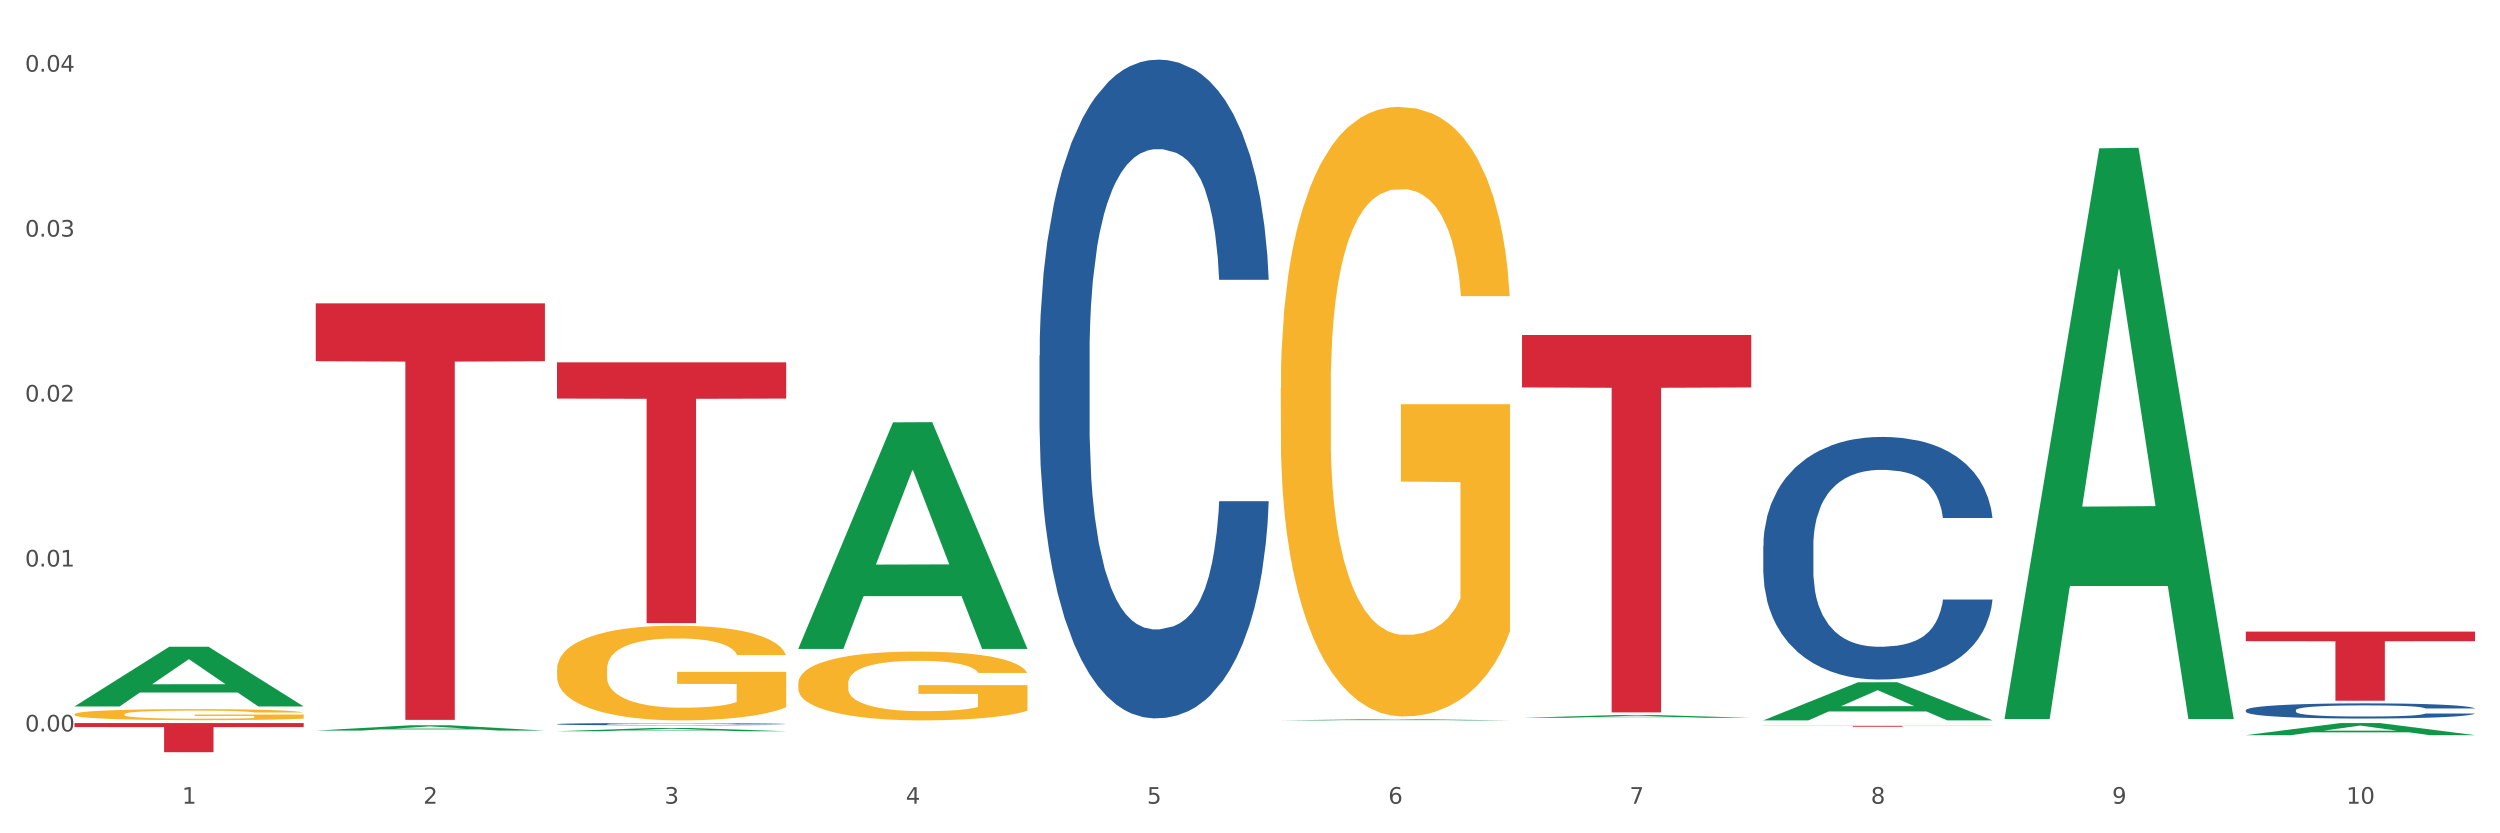 <?xml version="1.0" encoding="utf-8" standalone="no"?>
<!DOCTYPE svg PUBLIC "-//W3C//DTD SVG 1.1//EN"
  "http://www.w3.org/Graphics/SVG/1.1/DTD/svg11.dtd">
<svg xmlns:xlink="http://www.w3.org/1999/xlink" width="1080pt" height="360pt" viewBox="0 0 1080 360" xmlns="http://www.w3.org/2000/svg" version="1.1">
 <rect x="0" y="0" width="1080" height="360" fill="#333333" stroke="none"/>
 <defs>
  <style type="text/css">*{stroke-linejoin: round; stroke-linecap: butt}</style>
 </defs>
 <g id="figure_1">
  <g id="patch_1">
   <path d="M 0 360 
L 1080 360 
L 1080 0 
L 0 0 
z
" style="fill: #ffffff; stroke: #ffffff; stroke-linejoin: miter"/>
  </g>
  <g id="axes_1">
   <g id="matplotlib.axis_1">
    <g id="xtick_1">
     <g id="text_1">
      <!-- 1 -->
      <g style="fill: #4d4d4d" transform="translate(78.627 347.204) scale(0.096 -0.096)">
       <defs>
        <path id="DejaVuSans-31" d="M 794 531 
L 1825 531 
L 1825 4091 
L 703 3866 
L 703 4441 
L 1819 4666 
L 2450 4666 
L 2450 531 
L 3481 531 
L 3481 0 
L 794 0 
L 794 531 
z
" transform="scale(0.016)"/>
       </defs>
       <use xlink:href="#DejaVuSans-31"/>
      </g>
     </g>
    </g>
    <g id="xtick_2">
     <g id="text_2">
      <!-- 2 -->
      <g style="fill: #4d4d4d" transform="translate(182.851 347.204) scale(0.096 -0.096)">
       <defs>
        <path id="DejaVuSans-32" d="M 1228 531 
L 3431 531 
L 3431 0 
L 469 0 
L 469 531 
Q 828 903 1448 1529 
Q 2069 2156 2228 2338 
Q 2531 2678 2651 2914 
Q 2772 3150 2772 3378 
Q 2772 3750 2511 3984 
Q 2250 4219 1831 4219 
Q 1534 4219 1204 4116 
Q 875 4013 500 3803 
L 500 4441 
Q 881 4594 1212 4672 
Q 1544 4750 1819 4750 
Q 2544 4750 2975 4387 
Q 3406 4025 3406 3419 
Q 3406 3131 3298 2873 
Q 3191 2616 2906 2266 
Q 2828 2175 2409 1742 
Q 1991 1309 1228 531 
z
" transform="scale(0.016)"/>
       </defs>
       <use xlink:href="#DejaVuSans-32"/>
      </g>
     </g>
    </g>
    <g id="xtick_3">
     <g id="text_3">
      <!-- 3 -->
      <g style="fill: #4d4d4d" transform="translate(287.074 347.204) scale(0.096 -0.096)">
       <defs>
        <path id="DejaVuSans-33" d="M 2597 2516 
Q 3050 2419 3304 2112 
Q 3559 1806 3559 1356 
Q 3559 666 3084 287 
Q 2609 -91 1734 -91 
Q 1441 -91 1130 -33 
Q 819 25 488 141 
L 488 750 
Q 750 597 1062 519 
Q 1375 441 1716 441 
Q 2309 441 2620 675 
Q 2931 909 2931 1356 
Q 2931 1769 2642 2001 
Q 2353 2234 1838 2234 
L 1294 2234 
L 1294 2753 
L 1863 2753 
Q 2328 2753 2575 2939 
Q 2822 3125 2822 3475 
Q 2822 3834 2567 4026 
Q 2313 4219 1838 4219 
Q 1578 4219 1281 4162 
Q 984 4106 628 3988 
L 628 4550 
Q 988 4650 1302 4700 
Q 1616 4750 1894 4750 
Q 2613 4750 3031 4423 
Q 3450 4097 3450 3541 
Q 3450 3153 3228 2886 
Q 3006 2619 2597 2516 
z
" transform="scale(0.016)"/>
       </defs>
       <use xlink:href="#DejaVuSans-33"/>
      </g>
     </g>
    </g>
    <g id="xtick_4">
     <g id="text_4">
      <!-- 4 -->
      <g style="fill: #4d4d4d" transform="translate(391.298 347.204) scale(0.096 -0.096)">
       <defs>
        <path id="DejaVuSans-34" d="M 2419 4116 
L 825 1625 
L 2419 1625 
L 2419 4116 
z
M 2253 4666 
L 3047 4666 
L 3047 1625 
L 3713 1625 
L 3713 1100 
L 3047 1100 
L 3047 0 
L 2419 0 
L 2419 1100 
L 313 1100 
L 313 1709 
L 2253 4666 
z
" transform="scale(0.016)"/>
       </defs>
       <use xlink:href="#DejaVuSans-34"/>
      </g>
     </g>
    </g>
    <g id="xtick_5">
     <g id="text_5">
      <!-- 5 -->
      <g style="fill: #4d4d4d" transform="translate(495.522 347.204) scale(0.096 -0.096)">
       <defs>
        <path id="DejaVuSans-35" d="M 691 4666 
L 3169 4666 
L 3169 4134 
L 1269 4134 
L 1269 2991 
Q 1406 3038 1543 3061 
Q 1681 3084 1819 3084 
Q 2600 3084 3056 2656 
Q 3513 2228 3513 1497 
Q 3513 744 3044 326 
Q 2575 -91 1722 -91 
Q 1428 -91 1123 -41 
Q 819 9 494 109 
L 494 744 
Q 775 591 1075 516 
Q 1375 441 1709 441 
Q 2250 441 2565 725 
Q 2881 1009 2881 1497 
Q 2881 1984 2565 2268 
Q 2250 2553 1709 2553 
Q 1456 2553 1204 2497 
Q 953 2441 691 2322 
L 691 4666 
z
" transform="scale(0.016)"/>
       </defs>
       <use xlink:href="#DejaVuSans-35"/>
      </g>
     </g>
    </g>
    <g id="xtick_6">
     <g id="text_6">
      <!-- 6 -->
      <g style="fill: #4d4d4d" transform="translate(599.745 347.204) scale(0.096 -0.096)">
       <defs>
        <path id="DejaVuSans-36" d="M 2113 2584 
Q 1688 2584 1439 2293 
Q 1191 2003 1191 1497 
Q 1191 994 1439 701 
Q 1688 409 2113 409 
Q 2538 409 2786 701 
Q 3034 994 3034 1497 
Q 3034 2003 2786 2293 
Q 2538 2584 2113 2584 
z
M 3366 4563 
L 3366 3988 
Q 3128 4100 2886 4159 
Q 2644 4219 2406 4219 
Q 1781 4219 1451 3797 
Q 1122 3375 1075 2522 
Q 1259 2794 1537 2939 
Q 1816 3084 2150 3084 
Q 2853 3084 3261 2657 
Q 3669 2231 3669 1497 
Q 3669 778 3244 343 
Q 2819 -91 2113 -91 
Q 1303 -91 875 529 
Q 447 1150 447 2328 
Q 447 3434 972 4092 
Q 1497 4750 2381 4750 
Q 2619 4750 2861 4703 
Q 3103 4656 3366 4563 
z
" transform="scale(0.016)"/>
       </defs>
       <use xlink:href="#DejaVuSans-36"/>
      </g>
     </g>
    </g>
    <g id="xtick_7">
     <g id="text_7">
      <!-- 7 -->
      <g style="fill: #4d4d4d" transform="translate(703.969 347.204) scale(0.096 -0.096)">
       <defs>
        <path id="DejaVuSans-37" d="M 525 4666 
L 3525 4666 
L 3525 4397 
L 1831 0 
L 1172 0 
L 2766 4134 
L 525 4134 
L 525 4666 
z
" transform="scale(0.016)"/>
       </defs>
       <use xlink:href="#DejaVuSans-37"/>
      </g>
     </g>
    </g>
    <g id="xtick_8">
     <g id="text_8">
      <!-- 8 -->
      <g style="fill: #4d4d4d" transform="translate(808.193 347.204) scale(0.096 -0.096)">
       <defs>
        <path id="DejaVuSans-38" d="M 2034 2216 
Q 1584 2216 1326 1975 
Q 1069 1734 1069 1313 
Q 1069 891 1326 650 
Q 1584 409 2034 409 
Q 2484 409 2743 651 
Q 3003 894 3003 1313 
Q 3003 1734 2745 1975 
Q 2488 2216 2034 2216 
z
M 1403 2484 
Q 997 2584 770 2862 
Q 544 3141 544 3541 
Q 544 4100 942 4425 
Q 1341 4750 2034 4750 
Q 2731 4750 3128 4425 
Q 3525 4100 3525 3541 
Q 3525 3141 3298 2862 
Q 3072 2584 2669 2484 
Q 3125 2378 3379 2068 
Q 3634 1759 3634 1313 
Q 3634 634 3220 271 
Q 2806 -91 2034 -91 
Q 1263 -91 848 271 
Q 434 634 434 1313 
Q 434 1759 690 2068 
Q 947 2378 1403 2484 
z
M 1172 3481 
Q 1172 3119 1398 2916 
Q 1625 2713 2034 2713 
Q 2441 2713 2670 2916 
Q 2900 3119 2900 3481 
Q 2900 3844 2670 4047 
Q 2441 4250 2034 4250 
Q 1625 4250 1398 4047 
Q 1172 3844 1172 3481 
z
" transform="scale(0.016)"/>
       </defs>
       <use xlink:href="#DejaVuSans-38"/>
      </g>
     </g>
    </g>
    <g id="xtick_9">
     <g id="text_9">
      <!-- 9 -->
      <g style="fill: #4d4d4d" transform="translate(912.416 347.204) scale(0.096 -0.096)">
       <defs>
        <path id="DejaVuSans-39" d="M 703 97 
L 703 672 
Q 941 559 1184 500 
Q 1428 441 1663 441 
Q 2288 441 2617 861 
Q 2947 1281 2994 2138 
Q 2813 1869 2534 1725 
Q 2256 1581 1919 1581 
Q 1219 1581 811 2004 
Q 403 2428 403 3163 
Q 403 3881 828 4315 
Q 1253 4750 1959 4750 
Q 2769 4750 3195 4129 
Q 3622 3509 3622 2328 
Q 3622 1225 3098 567 
Q 2575 -91 1691 -91 
Q 1453 -91 1209 -44 
Q 966 3 703 97 
z
M 1959 2075 
Q 2384 2075 2632 2365 
Q 2881 2656 2881 3163 
Q 2881 3666 2632 3958 
Q 2384 4250 1959 4250 
Q 1534 4250 1286 3958 
Q 1038 3666 1038 3163 
Q 1038 2656 1286 2365 
Q 1534 2075 1959 2075 
z
" transform="scale(0.016)"/>
       </defs>
       <use xlink:href="#DejaVuSans-39"/>
      </g>
     </g>
    </g>
    <g id="xtick_10">
     <g id="text_10">
      <!-- 10 -->
      <g style="fill: #4d4d4d" transform="translate(1013.586 347.204) scale(0.096 -0.096)">
       <defs>
        <path id="DejaVuSans-30" d="M 2034 4250 
Q 1547 4250 1301 3770 
Q 1056 3291 1056 2328 
Q 1056 1369 1301 889 
Q 1547 409 2034 409 
Q 2525 409 2770 889 
Q 3016 1369 3016 2328 
Q 3016 3291 2770 3770 
Q 2525 4250 2034 4250 
z
M 2034 4750 
Q 2819 4750 3233 4129 
Q 3647 3509 3647 2328 
Q 3647 1150 3233 529 
Q 2819 -91 2034 -91 
Q 1250 -91 836 529 
Q 422 1150 422 2328 
Q 422 3509 836 4129 
Q 1250 4750 2034 4750 
z
" transform="scale(0.016)"/>
       </defs>
       <use xlink:href="#DejaVuSans-31"/>
       <use xlink:href="#DejaVuSans-30" transform="translate(63.623 0)"/>
      </g>
     </g>
    </g>
    <g id="xtick_11"/>
    <g id="xtick_12"/>
    <g id="xtick_13"/>
    <g id="xtick_14"/>
    <g id="xtick_15"/>
    <g id="xtick_16"/>
    <g id="xtick_17"/>
    <g id="xtick_18"/>
    <g id="xtick_19"/>
   </g>
   <g id="matplotlib.axis_2">
    <g id="ytick_1">
     <g id="text_11">
      <!-- 0.00 -->
      <g style="fill: #4d4d4d" transform="translate(10.8 315.998) scale(0.096 -0.096)">
       <defs>
        <path id="DejaVuSans-2e" d="M 684 794 
L 1344 794 
L 1344 0 
L 684 0 
L 684 794 
z
" transform="scale(0.016)"/>
       </defs>
       <use xlink:href="#DejaVuSans-30"/>
       <use xlink:href="#DejaVuSans-2e" transform="translate(63.623 0)"/>
       <use xlink:href="#DejaVuSans-30" transform="translate(95.41 0)"/>
       <use xlink:href="#DejaVuSans-30" transform="translate(159.033 0)"/>
      </g>
     </g>
    </g>
    <g id="ytick_2">
     <g id="text_12">
      <!-- 0.01 -->
      <g style="fill: #4d4d4d" transform="translate(10.8 244.74) scale(0.096 -0.096)">
       <use xlink:href="#DejaVuSans-30"/>
       <use xlink:href="#DejaVuSans-2e" transform="translate(63.623 0)"/>
       <use xlink:href="#DejaVuSans-30" transform="translate(95.41 0)"/>
       <use xlink:href="#DejaVuSans-31" transform="translate(159.033 0)"/>
      </g>
     </g>
    </g>
    <g id="ytick_3">
     <g id="text_13">
      <!-- 0.02 -->
      <g style="fill: #4d4d4d" transform="translate(10.8 173.483) scale(0.096 -0.096)">
       <use xlink:href="#DejaVuSans-30"/>
       <use xlink:href="#DejaVuSans-2e" transform="translate(63.623 0)"/>
       <use xlink:href="#DejaVuSans-30" transform="translate(95.41 0)"/>
       <use xlink:href="#DejaVuSans-32" transform="translate(159.033 0)"/>
      </g>
     </g>
    </g>
    <g id="ytick_4">
     <g id="text_14">
      <!-- 0.03 -->
      <g style="fill: #4d4d4d" transform="translate(10.8 102.225) scale(0.096 -0.096)">
       <use xlink:href="#DejaVuSans-30"/>
       <use xlink:href="#DejaVuSans-2e" transform="translate(63.623 0)"/>
       <use xlink:href="#DejaVuSans-30" transform="translate(95.41 0)"/>
       <use xlink:href="#DejaVuSans-33" transform="translate(159.033 0)"/>
      </g>
     </g>
    </g>
    <g id="ytick_5">
     <g id="text_15">
      <!-- 0.04 -->
      <g style="fill: #4d4d4d" transform="translate(10.8 30.967) scale(0.096 -0.096)">
       <use xlink:href="#DejaVuSans-30"/>
       <use xlink:href="#DejaVuSans-2e" transform="translate(63.623 0)"/>
       <use xlink:href="#DejaVuSans-30" transform="translate(95.41 0)"/>
       <use xlink:href="#DejaVuSans-34" transform="translate(159.033 0)"/>
      </g>
     </g>
    </g>
    <g id="ytick_6"/>
    <g id="ytick_7"/>
    <g id="ytick_8"/>
    <g id="ytick_9"/>
   </g>
   <g id="PolyCollection_1">
    <path d="M 32.175 305.146 
L 32.277 305.122 
L 73.107 279.403 
L 90.051 279.378 
L 131.187 305.195 
L 111.589 305.195 
L 102.709 299.183 
L 60.552 299.183 
L 60.246 299.28 
L 51.671 305.195 
L 32.175 305.195 
L 32.175 305.146 
L 65.86 295.595 
L 97.401 295.571 
L 81.783 284.881 
L 81.579 284.832 
L 81.375 284.905 
L 65.758 295.571 
L 65.86 295.595 
L 32.175 305.146 
z
" clip-path="url(#pf07014ef39)" style="fill: #109648"/>
    <path d="M 657.517 144.717 
L 756.529 144.717 
L 756.529 167.374 
L 717.581 167.527 
L 717.581 307.753 
L 696.23 307.753 
L 696.23 167.527 
L 657.517 167.374 
L 657.517 144.87 
L 657.517 144.717 
z
" clip-path="url(#pf07014ef39)" style="fill: #d62839"/>
    <path d="M 240.622 156.539 
L 339.635 156.539 
L 339.635 172.188 
L 300.687 172.294 
L 300.687 269.154 
L 279.336 269.154 
L 279.336 172.294 
L 240.622 172.188 
L 240.622 156.644 
L 240.622 156.539 
z
" clip-path="url(#pf07014ef39)" style="fill: #d62839"/>
    <path d="M 136.399 131.035 
L 235.411 131.035 
L 235.411 156.043 
L 196.463 156.212 
L 196.463 310.994 
L 175.112 310.994 
L 175.112 156.212 
L 136.399 156.043 
L 136.399 131.204 
L 136.399 131.035 
z
" clip-path="url(#pf07014ef39)" style="fill: #d62839"/>
    <path d="M 240.622 289.202 
L 240.739 289.165 
L 240.739 287.82 
L 240.973 286.662 
L 242.142 283.86 
L 243.895 281.544 
L 245.181 280.312 
L 246.467 279.303 
L 247.987 278.294 
L 249.857 277.248 
L 253.247 275.717 
L 255.351 274.932 
L 257.923 274.111 
L 262.599 272.915 
L 265.989 272.243 
L 269.496 271.682 
L 275.224 271.01 
L 278.965 270.711 
L 282.939 270.487 
L 287.732 270.338 
L 291.356 270.3 
L 299.305 270.412 
L 306.085 270.749 
L 309.358 271.01 
L 313.566 271.458 
L 315.788 271.757 
L 319.411 272.355 
L 323.152 273.139 
L 325.724 273.812 
L 329.581 275.082 
L 332.504 276.352 
L 335.193 277.921 
L 336.595 279.004 
L 337.647 280.013 
L 338.583 281.171 
L 339.518 283.001 
L 318.476 283.001 
L 317.658 281.694 
L 316.372 280.461 
L 314.502 279.266 
L 312.865 278.519 
L 310.06 277.585 
L 307.488 276.987 
L 304.799 276.539 
L 301.526 276.165 
L 298.954 275.978 
L 295.33 275.829 
L 288.2 275.866 
L 283.407 276.165 
L 280.134 276.539 
L 278.03 276.875 
L 276.159 277.248 
L 274.055 277.771 
L 271.6 278.556 
L 269.847 279.266 
L 268.093 280.162 
L 266.69 281.059 
L 265.405 282.105 
L 264.352 283.225 
L 263.534 284.383 
L 262.833 285.803 
L 262.248 288.156 
L 262.248 293.274 
L 262.482 294.432 
L 263.067 295.964 
L 263.768 297.122 
L 264.937 298.504 
L 265.989 299.438 
L 267.976 300.783 
L 270.197 301.903 
L 271.951 302.613 
L 273.704 303.211 
L 276.744 304.033 
L 280.134 304.705 
L 283.056 305.116 
L 287.031 305.489 
L 289.719 305.639 
L 292.057 305.714 
L 297.785 305.714 
L 301.877 305.601 
L 306.436 305.34 
L 309.943 305.004 
L 312.865 304.593 
L 316.138 303.92 
L 318.242 303.285 
L 318.242 295.478 
L 292.525 295.441 
L 292.525 290.248 
L 339.635 290.248 
L 339.635 305.489 
L 337.647 306.274 
L 335.426 306.984 
L 333.088 307.619 
L 329.581 308.403 
L 325.373 309.15 
L 321.632 309.673 
L 317.658 310.121 
L 312.982 310.532 
L 306.903 310.906 
L 303.163 311.055 
L 298.487 311.167 
L 292.992 311.205 
L 288.2 311.13 
L 283.524 310.943 
L 278.614 310.607 
L 273.821 310.121 
L 270.197 309.636 
L 266.574 309.038 
L 262.716 308.254 
L 259.677 307.507 
L 257.339 306.834 
L 254.767 305.975 
L 251.961 304.854 
L 249.857 303.846 
L 247.987 302.8 
L 246 301.455 
L 244.597 300.297 
L 243.194 298.84 
L 242.376 297.757 
L 241.441 296.076 
L 240.739 293.722 
L 240.622 289.202 
z
" clip-path="url(#pf07014ef39)" style="fill: #f7b32b"/>
    <path d="M 344.846 295.213 
L 344.963 295.186 
L 344.963 294.209 
L 345.197 293.367 
L 346.366 291.331 
L 348.119 289.648 
L 349.405 288.752 
L 350.691 288.019 
L 352.21 287.286 
L 354.081 286.525 
L 357.471 285.412 
L 359.575 284.842 
L 362.147 284.245 
L 366.823 283.376 
L 370.213 282.887 
L 373.72 282.48 
L 379.448 281.991 
L 383.188 281.774 
L 387.163 281.611 
L 391.956 281.503 
L 395.579 281.475 
L 403.529 281.557 
L 410.309 281.801 
L 413.582 281.991 
L 417.79 282.317 
L 420.011 282.534 
L 423.635 282.969 
L 427.376 283.539 
L 429.947 284.028 
L 433.805 284.951 
L 436.728 285.874 
L 439.416 287.014 
L 440.819 287.801 
L 441.871 288.534 
L 442.806 289.376 
L 443.741 290.706 
L 422.7 290.706 
L 421.882 289.756 
L 420.596 288.86 
L 418.725 287.991 
L 417.089 287.448 
L 414.283 286.77 
L 411.711 286.335 
L 409.023 286.009 
L 405.75 285.738 
L 403.178 285.602 
L 399.554 285.494 
L 392.423 285.521 
L 387.63 285.738 
L 384.357 286.009 
L 382.253 286.254 
L 380.383 286.525 
L 378.279 286.905 
L 375.824 287.476 
L 374.07 287.991 
L 372.317 288.643 
L 370.914 289.295 
L 369.628 290.055 
L 368.576 290.869 
L 367.758 291.711 
L 367.056 292.743 
L 366.472 294.453 
L 366.472 298.173 
L 366.706 299.014 
L 367.29 300.128 
L 367.992 300.969 
L 369.161 301.974 
L 370.213 302.653 
L 372.2 303.63 
L 374.421 304.444 
L 376.174 304.96 
L 377.928 305.395 
L 380.967 305.992 
L 384.357 306.481 
L 387.28 306.779 
L 391.254 307.051 
L 393.943 307.159 
L 396.281 307.214 
L 402.009 307.214 
L 406.1 307.132 
L 410.659 306.942 
L 414.166 306.698 
L 417.089 306.399 
L 420.362 305.911 
L 422.466 305.449 
L 422.466 299.775 
L 396.748 299.747 
L 396.748 295.974 
L 443.858 295.974 
L 443.858 307.051 
L 441.871 307.621 
L 439.65 308.137 
L 437.312 308.598 
L 433.805 309.169 
L 429.597 309.712 
L 425.856 310.092 
L 421.882 310.417 
L 417.206 310.716 
L 411.127 310.988 
L 407.386 311.096 
L 402.71 311.178 
L 397.216 311.205 
L 392.423 311.151 
L 387.747 311.015 
L 382.838 310.77 
L 378.045 310.417 
L 374.421 310.065 
L 370.797 309.63 
L 366.94 309.06 
L 363.9 308.517 
L 361.562 308.028 
L 358.99 307.404 
L 356.185 306.589 
L 354.081 305.856 
L 352.21 305.096 
L 350.223 304.119 
L 348.82 303.277 
L 347.418 302.218 
L 346.599 301.431 
L 345.664 300.209 
L 344.963 298.499 
L 344.846 295.213 
z
" clip-path="url(#pf07014ef39)" style="fill: #f7b32b"/>
    <path d="M 553.293 167.867 
L 553.41 167.627 
L 553.41 158.968 
L 553.644 151.512 
L 554.813 133.472 
L 556.566 118.559 
L 557.852 110.622 
L 559.138 104.128 
L 560.658 97.633 
L 562.528 90.899 
L 565.918 81.037 
L 568.022 75.986 
L 570.594 70.694 
L 575.27 62.997 
L 578.66 58.668 
L 582.167 55.06 
L 587.895 50.731 
L 591.636 48.806 
L 595.61 47.363 
L 600.403 46.401 
L 604.027 46.161 
L 611.976 46.882 
L 618.756 49.047 
L 622.029 50.731 
L 626.237 53.617 
L 628.458 55.541 
L 632.082 59.39 
L 635.823 64.441 
L 638.395 68.77 
L 642.252 76.948 
L 645.175 85.126 
L 647.863 95.228 
L 649.266 102.203 
L 650.318 108.698 
L 651.253 116.154 
L 652.189 127.94 
L 631.147 127.94 
L 630.329 119.521 
L 629.043 111.584 
L 627.173 103.887 
L 625.536 99.077 
L 622.73 93.063 
L 620.159 89.215 
L 617.47 86.329 
L 614.197 83.923 
L 611.625 82.721 
L 608.001 81.759 
L 600.87 81.999 
L 596.078 83.923 
L 592.805 86.329 
L 590.7 88.493 
L 588.83 90.899 
L 586.726 94.266 
L 584.271 99.317 
L 582.518 103.887 
L 580.764 109.66 
L 579.361 115.432 
L 578.075 122.167 
L 577.023 129.383 
L 576.205 136.839 
L 575.504 145.979 
L 574.919 161.133 
L 574.919 194.085 
L 575.153 201.541 
L 575.737 211.403 
L 576.439 218.859 
L 577.608 227.759 
L 578.66 233.772 
L 580.647 242.431 
L 582.868 249.647 
L 584.622 254.217 
L 586.375 258.065 
L 589.415 263.357 
L 592.805 267.686 
L 595.727 270.332 
L 599.702 272.737 
L 602.39 273.7 
L 604.728 274.181 
L 610.456 274.181 
L 614.548 273.459 
L 619.107 271.775 
L 622.613 269.611 
L 625.536 266.965 
L 628.809 262.635 
L 630.913 258.546 
L 630.913 208.276 
L 605.196 208.036 
L 605.196 174.602 
L 652.306 174.602 
L 652.306 272.737 
L 650.318 277.789 
L 648.097 282.359 
L 645.759 286.448 
L 642.252 291.499 
L 638.044 296.309 
L 634.303 299.677 
L 630.329 302.563 
L 625.653 305.209 
L 619.574 307.614 
L 615.833 308.576 
L 611.158 309.298 
L 605.663 309.538 
L 600.87 309.057 
L 596.195 307.854 
L 591.285 305.69 
L 586.492 302.563 
L 582.868 299.436 
L 579.244 295.588 
L 575.387 290.537 
L 572.347 285.726 
L 570.009 281.396 
L 567.438 275.864 
L 564.632 268.649 
L 562.528 262.154 
L 560.658 255.419 
L 558.67 246.76 
L 557.268 239.304 
L 555.865 229.924 
L 555.047 222.948 
L 554.111 212.125 
L 553.41 196.971 
L 553.293 167.867 
z
" clip-path="url(#pf07014ef39)" style="fill: #f7b32b"/>
    <path d="M 761.74 312.374 
L 761.857 312.374 
L 761.857 312.372 
L 762.091 312.371 
L 763.26 312.367 
L 765.013 312.365 
L 766.299 312.363 
L 767.585 312.362 
L 769.105 312.361 
L 770.975 312.359 
L 774.365 312.358 
L 776.469 312.357 
L 779.041 312.356 
L 783.717 312.354 
L 787.107 312.353 
L 790.614 312.353 
L 796.342 312.352 
L 800.083 312.352 
L 804.057 312.351 
L 808.85 312.351 
L 812.474 312.351 
L 820.423 312.351 
L 827.203 312.352 
L 830.476 312.352 
L 834.685 312.353 
L 836.906 312.353 
L 840.529 312.354 
L 844.27 312.355 
L 846.842 312.355 
L 850.7 312.357 
L 853.622 312.358 
L 856.311 312.36 
L 857.713 312.362 
L 858.766 312.363 
L 859.701 312.364 
L 860.636 312.366 
L 839.594 312.366 
L 838.776 312.365 
L 837.49 312.363 
L 835.62 312.362 
L 833.983 312.361 
L 831.178 312.36 
L 828.606 312.359 
L 825.917 312.359 
L 822.644 312.358 
L 820.072 312.358 
L 816.448 312.358 
L 809.318 312.358 
L 804.525 312.358 
L 801.252 312.359 
L 799.148 312.359 
L 797.277 312.359 
L 795.173 312.36 
L 792.718 312.361 
L 790.965 312.362 
L 789.211 312.363 
L 787.809 312.364 
L 786.523 312.365 
L 785.471 312.367 
L 784.652 312.368 
L 783.951 312.37 
L 783.366 312.373 
L 783.366 312.379 
L 783.6 312.38 
L 784.185 312.382 
L 784.886 312.383 
L 786.055 312.385 
L 787.107 312.386 
L 789.094 312.388 
L 791.315 312.389 
L 793.069 312.39 
L 794.822 312.391 
L 797.862 312.392 
L 801.252 312.392 
L 804.174 312.393 
L 808.149 312.393 
L 810.837 312.393 
L 813.175 312.394 
L 818.903 312.394 
L 822.995 312.393 
L 827.554 312.393 
L 831.061 312.393 
L 833.983 312.392 
L 837.256 312.391 
L 839.36 312.391 
L 839.36 312.381 
L 813.643 312.381 
L 813.643 312.375 
L 860.753 312.375 
L 860.753 312.393 
L 858.766 312.394 
L 856.544 312.395 
L 854.206 312.396 
L 850.7 312.397 
L 846.491 312.398 
L 842.751 312.398 
L 838.776 312.399 
L 834.1 312.399 
L 828.021 312.4 
L 824.281 312.4 
L 819.605 312.4 
L 814.111 312.4 
L 809.318 312.4 
L 804.642 312.4 
L 799.732 312.399 
L 794.939 312.399 
L 791.315 312.398 
L 787.692 312.398 
L 783.834 312.397 
L 780.795 312.396 
L 778.457 312.395 
L 775.885 312.394 
L 773.079 312.393 
L 770.975 312.391 
L 769.105 312.39 
L 767.118 312.388 
L 765.715 312.387 
L 764.312 312.385 
L 763.494 312.384 
L 762.559 312.382 
L 761.857 312.379 
L 761.74 312.374 
z
" clip-path="url(#pf07014ef39)" style="fill: #f7b32b"/>
    <path d="M 32.175 308.549 
L 32.292 308.544 
L 32.292 308.387 
L 32.526 308.252 
L 33.695 307.925 
L 35.448 307.654 
L 36.734 307.51 
L 38.02 307.393 
L 39.54 307.275 
L 41.41 307.153 
L 44.8 306.974 
L 46.904 306.882 
L 49.476 306.786 
L 54.152 306.647 
L 57.542 306.568 
L 61.049 306.503 
L 66.777 306.424 
L 70.517 306.389 
L 74.492 306.363 
L 79.285 306.345 
L 82.909 306.341 
L 90.858 306.354 
L 97.638 306.393 
L 100.911 306.424 
L 105.119 306.476 
L 107.34 306.511 
L 110.964 306.581 
L 114.705 306.673 
L 117.277 306.751 
L 121.134 306.9 
L 124.057 307.048 
L 126.745 307.231 
L 128.148 307.358 
L 129.2 307.475 
L 130.135 307.611 
L 131.071 307.825 
L 110.029 307.825 
L 109.211 307.672 
L 107.925 307.528 
L 106.054 307.388 
L 104.418 307.301 
L 101.612 307.192 
L 99.041 307.122 
L 96.352 307.07 
L 93.079 307.026 
L 90.507 307.004 
L 86.883 306.987 
L 79.752 306.991 
L 74.96 307.026 
L 71.686 307.07 
L 69.582 307.109 
L 67.712 307.153 
L 65.608 307.214 
L 63.153 307.305 
L 61.399 307.388 
L 59.646 307.493 
L 58.243 307.598 
L 56.957 307.72 
L 55.905 307.851 
L 55.087 307.986 
L 54.386 308.152 
L 53.801 308.427 
L 53.801 309.024 
L 54.035 309.16 
L 54.619 309.338 
L 55.321 309.474 
L 56.49 309.635 
L 57.542 309.744 
L 59.529 309.901 
L 61.75 310.032 
L 63.504 310.115 
L 65.257 310.185 
L 68.296 310.281 
L 71.686 310.359 
L 74.609 310.407 
L 78.583 310.451 
L 81.272 310.468 
L 83.61 310.477 
L 89.338 310.477 
L 93.429 310.464 
L 97.988 310.434 
L 101.495 310.394 
L 104.418 310.346 
L 107.691 310.268 
L 109.795 310.194 
L 109.795 309.282 
L 84.078 309.277 
L 84.078 308.671 
L 131.187 308.671 
L 131.187 310.451 
L 129.2 310.543 
L 126.979 310.625 
L 124.641 310.7 
L 121.134 310.791 
L 116.926 310.879 
L 113.185 310.94 
L 109.211 310.992 
L 104.535 311.04 
L 98.456 311.084 
L 94.715 311.101 
L 90.039 311.114 
L 84.545 311.119 
L 79.752 311.11 
L 75.076 311.088 
L 70.167 311.049 
L 65.374 310.992 
L 61.75 310.935 
L 58.126 310.865 
L 54.269 310.774 
L 51.229 310.687 
L 48.891 310.608 
L 46.32 310.508 
L 43.514 310.377 
L 41.41 310.259 
L 39.54 310.137 
L 37.552 309.98 
L 36.15 309.845 
L 34.747 309.674 
L 33.928 309.548 
L 32.993 309.352 
L 32.292 309.077 
L 32.175 308.549 
z
" clip-path="url(#pf07014ef39)" style="fill: #f7b32b"/>
    <path d="M 32.175 312.351 
L 131.187 312.351 
L 131.187 314.102 
L 92.239 314.114 
L 92.239 324.95 
L 70.888 324.95 
L 70.888 314.114 
L 32.175 314.102 
L 32.175 312.363 
L 32.175 312.351 
z
" clip-path="url(#pf07014ef39)" style="fill: #d62839"/>
    <path d="M 761.74 313.546 
L 860.753 313.546 
L 860.753 313.602 
L 821.805 313.603 
L 821.805 313.948 
L 800.454 313.948 
L 800.454 313.603 
L 761.74 313.602 
L 761.74 313.547 
L 761.74 313.546 
z
" clip-path="url(#pf07014ef39)" style="fill: #d62839"/>
    <path d="M 240.622 312.803 
L 240.739 312.802 
L 240.739 312.777 
L 241.09 312.742 
L 242.378 312.677 
L 244.016 312.629 
L 246.825 312.572 
L 248.347 312.548 
L 250.336 312.521 
L 254.432 312.478 
L 259.114 312.441 
L 262.391 312.421 
L 264.849 312.408 
L 270.349 312.385 
L 273.509 312.375 
L 276.786 312.367 
L 279.595 312.361 
L 284.277 312.355 
L 288.022 312.352 
L 292.352 312.351 
L 295.98 312.352 
L 300.779 312.356 
L 307.801 312.367 
L 310.493 312.373 
L 314.121 312.384 
L 317.866 312.399 
L 320.909 312.414 
L 324.42 312.435 
L 328.048 312.462 
L 331.559 312.497 
L 334.017 312.529 
L 336.007 312.563 
L 337.762 312.605 
L 339.049 312.65 
L 339.635 312.687 
L 318.217 312.687 
L 317.632 312.653 
L 316.462 312.617 
L 315.291 312.592 
L 314.004 312.572 
L 312.014 312.549 
L 310.259 312.534 
L 307.333 312.517 
L 304.641 312.506 
L 302.417 312.499 
L 299.725 312.494 
L 293.991 312.488 
L 289.894 312.488 
L 287.32 312.49 
L 284.16 312.495 
L 281.468 312.501 
L 278.308 312.512 
L 275.85 312.524 
L 273.392 312.54 
L 271.988 312.551 
L 269.881 312.571 
L 268.477 312.587 
L 266.604 312.616 
L 265.551 312.636 
L 263.678 312.688 
L 262.859 312.727 
L 262.508 312.754 
L 262.274 312.783 
L 262.274 312.926 
L 262.976 312.991 
L 263.561 313.018 
L 264.498 313.05 
L 266.253 313.09 
L 268.828 313.129 
L 271.52 313.158 
L 273.743 313.175 
L 275.85 313.188 
L 277.957 313.198 
L 280.532 313.208 
L 282.638 313.213 
L 285.798 313.219 
L 289.543 313.221 
L 292.469 313.221 
L 298.438 313.217 
L 301.13 313.212 
L 303.705 313.206 
L 306.513 313.196 
L 308.737 313.185 
L 310.025 313.176 
L 312.131 313.159 
L 313.77 313.14 
L 315.174 313.119 
L 316.11 313.101 
L 317.164 313.073 
L 317.983 313.042 
L 318.217 313.026 
L 339.635 313.026 
L 339.167 313.059 
L 338.347 313.091 
L 336.709 313.134 
L 335.421 313.159 
L 333.432 313.189 
L 331.325 313.215 
L 328.399 313.243 
L 325.707 313.265 
L 322.899 313.283 
L 319.856 313.299 
L 314.355 313.322 
L 312.365 313.329 
L 308.152 313.34 
L 304.875 313.346 
L 300.077 313.353 
L 295.161 313.356 
L 290.011 313.357 
L 285.447 313.355 
L 280.414 313.35 
L 277.254 313.344 
L 273.743 313.336 
L 269.647 313.323 
L 265.785 313.308 
L 262.157 313.289 
L 258.763 313.268 
L 255.603 313.244 
L 251.507 313.205 
L 248.464 313.166 
L 246.24 313.13 
L 244.718 313.1 
L 243.197 313.061 
L 242.378 313.035 
L 241.09 312.97 
L 240.622 312.911 
L 240.622 312.803 
z
" clip-path="url(#pf07014ef39)" style="fill: #255c99"/>
    <path d="M 449.069 153.631 
L 449.187 153.371 
L 449.187 146.094 
L 449.538 136.218 
L 450.825 118.025 
L 452.464 104.25 
L 455.272 88.136 
L 456.794 81.378 
L 458.783 73.841 
L 462.88 61.626 
L 467.561 51.23 
L 470.838 45.512 
L 473.296 41.873 
L 478.797 35.376 
L 481.957 32.517 
L 485.234 30.178 
L 488.042 28.618 
L 492.724 26.799 
L 496.469 26.019 
L 500.799 25.759 
L 504.427 26.019 
L 509.226 27.059 
L 516.248 30.178 
L 518.94 31.997 
L 522.568 35.116 
L 526.313 39.274 
L 529.356 43.433 
L 532.867 49.411 
L 536.495 57.208 
L 540.006 67.084 
L 542.464 76.18 
L 544.454 85.797 
L 546.209 97.492 
L 547.497 110.228 
L 548.082 120.884 
L 526.664 120.884 
L 526.079 111.267 
L 524.909 100.871 
L 523.738 93.854 
L 522.451 88.136 
L 520.461 81.638 
L 518.706 77.48 
L 515.78 72.542 
L 513.088 69.423 
L 510.864 67.604 
L 508.173 66.044 
L 502.438 64.485 
L 498.342 64.485 
L 495.767 65.005 
L 492.607 66.304 
L 489.915 68.123 
L 486.755 71.242 
L 484.297 74.621 
L 481.84 79.039 
L 480.435 82.158 
L 478.328 87.876 
L 476.924 92.554 
L 475.051 100.611 
L 473.998 106.329 
L 472.126 121.143 
L 471.306 132.059 
L 470.955 139.596 
L 470.721 147.913 
L 470.721 188.458 
L 471.423 206.651 
L 472.009 214.448 
L 472.945 223.285 
L 474.7 234.721 
L 477.275 245.896 
L 479.967 253.953 
L 482.191 258.891 
L 484.297 262.53 
L 486.404 265.389 
L 488.979 267.988 
L 491.085 269.547 
L 494.245 271.107 
L 497.991 271.887 
L 500.916 271.887 
L 506.885 270.587 
L 509.577 269.287 
L 512.152 267.468 
L 514.961 264.609 
L 517.184 261.49 
L 518.472 259.151 
L 520.578 254.213 
L 522.217 249.015 
L 523.621 243.037 
L 524.558 237.839 
L 525.611 230.042 
L 526.43 221.206 
L 526.664 216.527 
L 548.082 216.527 
L 547.614 225.884 
L 546.795 234.98 
L 545.156 247.196 
L 543.869 254.213 
L 541.879 262.79 
L 539.772 270.067 
L 536.846 278.124 
L 534.155 284.102 
L 531.346 289.3 
L 528.303 293.978 
L 522.802 300.476 
L 520.813 302.295 
L 516.599 305.414 
L 513.322 307.233 
L 508.524 309.052 
L 503.608 310.092 
L 498.459 310.352 
L 493.894 309.832 
L 488.862 308.273 
L 485.702 306.713 
L 482.191 304.374 
L 478.094 300.736 
L 474.232 296.317 
L 470.604 291.119 
L 467.21 285.142 
L 464.05 278.384 
L 459.954 267.208 
L 456.911 256.292 
L 454.687 246.156 
L 453.166 237.579 
L 451.644 226.664 
L 450.825 219.126 
L 449.538 200.933 
L 449.069 184.04 
L 449.069 153.631 
z
" clip-path="url(#pf07014ef39)" style="fill: #255c99"/>
    <path d="M 970.188 272.844 
L 1069.2 272.844 
L 1069.2 276.994 
L 1030.252 277.022 
L 1030.252 302.705 
L 1008.901 302.705 
L 1008.901 277.022 
L 970.188 276.994 
L 970.188 272.872 
L 970.188 272.844 
z
" clip-path="url(#pf07014ef39)" style="fill: #d62839"/>
    <path d="M 970.188 306.797 
L 970.305 306.791 
L 970.305 306.624 
L 970.656 306.396 
L 971.943 305.977 
L 973.582 305.66 
L 976.39 305.288 
L 977.912 305.133 
L 979.902 304.959 
L 983.998 304.678 
L 988.679 304.438 
L 991.956 304.306 
L 994.414 304.223 
L 999.915 304.073 
L 1003.075 304.007 
L 1006.352 303.953 
L 1009.161 303.917 
L 1013.842 303.875 
L 1017.587 303.857 
L 1021.917 303.851 
L 1025.546 303.857 
L 1030.344 303.881 
L 1037.366 303.953 
L 1040.058 303.995 
L 1043.686 304.067 
L 1047.431 304.163 
L 1050.474 304.259 
L 1053.985 304.396 
L 1057.613 304.576 
L 1061.125 304.803 
L 1063.582 305.013 
L 1065.572 305.235 
L 1067.327 305.504 
L 1068.615 305.797 
L 1069.2 306.043 
L 1047.782 306.043 
L 1047.197 305.821 
L 1046.027 305.582 
L 1044.857 305.42 
L 1043.569 305.288 
L 1041.58 305.139 
L 1039.824 305.043 
L 1036.898 304.929 
L 1034.206 304.857 
L 1031.983 304.815 
L 1029.291 304.78 
L 1023.556 304.744 
L 1019.46 304.744 
L 1016.885 304.756 
L 1013.725 304.785 
L 1011.033 304.827 
L 1007.873 304.899 
L 1005.415 304.977 
L 1002.958 305.079 
L 1001.553 305.151 
L 999.447 305.282 
L 998.042 305.39 
L 996.17 305.576 
L 995.116 305.708 
L 993.244 306.049 
L 992.424 306.3 
L 992.073 306.474 
L 991.839 306.666 
L 991.839 307.6 
L 992.541 308.019 
L 993.127 308.199 
L 994.063 308.402 
L 995.818 308.666 
L 998.393 308.923 
L 1001.085 309.109 
L 1003.309 309.222 
L 1005.415 309.306 
L 1007.522 309.372 
L 1010.097 309.432 
L 1012.203 309.468 
L 1015.363 309.504 
L 1019.109 309.522 
L 1022.035 309.522 
L 1028.003 309.492 
L 1030.695 309.462 
L 1033.27 309.42 
L 1036.079 309.354 
L 1038.303 309.282 
L 1039.59 309.228 
L 1041.697 309.115 
L 1043.335 308.995 
L 1044.739 308.857 
L 1045.676 308.737 
L 1046.729 308.558 
L 1047.548 308.354 
L 1047.782 308.246 
L 1069.2 308.246 
L 1068.732 308.462 
L 1067.913 308.672 
L 1066.274 308.953 
L 1064.987 309.115 
L 1062.997 309.312 
L 1060.89 309.48 
L 1057.965 309.666 
L 1055.273 309.803 
L 1052.464 309.923 
L 1049.421 310.031 
L 1043.92 310.181 
L 1041.931 310.222 
L 1037.717 310.294 
L 1034.44 310.336 
L 1029.642 310.378 
L 1024.726 310.402 
L 1019.577 310.408 
L 1015.012 310.396 
L 1009.98 310.36 
L 1006.82 310.324 
L 1003.309 310.27 
L 999.212 310.187 
L 995.35 310.085 
L 991.722 309.965 
L 988.328 309.827 
L 985.168 309.672 
L 981.072 309.414 
L 978.029 309.163 
L 975.805 308.929 
L 974.284 308.731 
L 972.762 308.48 
L 971.943 308.306 
L 970.656 307.887 
L 970.188 307.498 
L 970.188 306.797 
z
" clip-path="url(#pf07014ef39)" style="fill: #255c99"/>
    <path d="M 136.399 315.624 
L 136.501 315.622 
L 177.331 313.313 
L 194.275 313.311 
L 235.411 315.628 
L 215.813 315.628 
L 206.932 315.089 
L 164.775 315.089 
L 164.469 315.098 
L 155.895 315.628 
L 136.399 315.628 
L 136.399 315.624 
L 170.083 314.767 
L 201.624 314.765 
L 186.007 313.805 
L 185.803 313.801 
L 185.599 313.807 
L 169.981 314.765 
L 170.083 314.767 
L 136.399 315.624 
z
" clip-path="url(#pf07014ef39)" style="fill: #109648"/>
    <path d="M 240.622 315.895 
L 240.724 315.894 
L 281.554 314.505 
L 298.499 314.504 
L 339.635 315.898 
L 320.036 315.898 
L 311.156 315.573 
L 268.999 315.573 
L 268.693 315.578 
L 260.118 315.898 
L 240.622 315.898 
L 240.622 315.895 
L 274.307 315.379 
L 305.848 315.378 
L 290.231 314.801 
L 290.026 314.798 
L 289.822 314.802 
L 274.205 315.378 
L 274.307 315.379 
L 240.622 315.895 
z
" clip-path="url(#pf07014ef39)" style="fill: #109648"/>
    <path d="M 344.846 280.145 
L 344.948 280.053 
L 385.778 182.457 
L 402.722 182.365 
L 443.858 280.329 
L 424.26 280.329 
L 415.379 257.517 
L 373.223 257.517 
L 372.916 257.885 
L 364.342 280.329 
L 344.846 280.329 
L 344.846 280.145 
L 378.53 243.903 
L 410.072 243.811 
L 394.454 203.246 
L 394.25 203.062 
L 394.046 203.338 
L 378.428 243.811 
L 378.53 243.903 
L 344.846 280.145 
z
" clip-path="url(#pf07014ef39)" style="fill: #109648"/>
    <path d="M 553.293 311.204 
L 553.395 311.203 
L 594.225 310.685 
L 611.169 310.685 
L 652.306 311.205 
L 632.707 311.205 
L 623.827 311.084 
L 581.67 311.084 
L 581.364 311.086 
L 572.789 311.205 
L 553.293 311.205 
L 553.293 311.204 
L 586.978 311.011 
L 618.519 311.011 
L 602.901 310.795 
L 602.697 310.794 
L 602.493 310.796 
L 586.876 311.011 
L 586.978 311.011 
L 553.293 311.204 
z
" clip-path="url(#pf07014ef39)" style="fill: #109648"/>
    <path d="M 657.517 310.099 
L 657.619 310.098 
L 698.449 308.9 
L 715.393 308.899 
L 756.529 310.101 
L 736.931 310.101 
L 728.05 309.821 
L 685.893 309.821 
L 685.587 309.826 
L 677.013 310.101 
L 657.517 310.101 
L 657.517 310.099 
L 691.201 309.654 
L 722.742 309.653 
L 707.125 309.155 
L 706.921 309.153 
L 706.717 309.156 
L 691.099 309.653 
L 691.201 309.654 
L 657.517 310.099 
z
" clip-path="url(#pf07014ef39)" style="fill: #109648"/>
    <path d="M 761.74 311.174 
L 761.842 311.158 
L 802.672 294.732 
L 819.617 294.716 
L 860.753 311.205 
L 841.154 311.205 
L 832.274 307.365 
L 790.117 307.365 
L 789.811 307.427 
L 781.237 311.205 
L 761.74 311.205 
L 761.74 311.174 
L 795.425 305.074 
L 826.966 305.058 
L 811.349 298.231 
L 811.144 298.2 
L 810.94 298.246 
L 795.323 305.058 
L 795.425 305.074 
L 761.74 311.174 
z
" clip-path="url(#pf07014ef39)" style="fill: #109648"/>
    <path d="M 761.74 235.848 
L 761.857 235.752 
L 761.857 233.072 
L 762.208 229.435 
L 763.496 222.734 
L 765.134 217.66 
L 767.943 211.726 
L 769.465 209.237 
L 771.454 206.461 
L 775.551 201.962 
L 780.232 198.133 
L 783.509 196.027 
L 785.967 194.687 
L 791.467 192.294 
L 794.627 191.241 
L 797.904 190.379 
L 800.713 189.805 
L 805.395 189.135 
L 809.14 188.847 
L 813.47 188.752 
L 817.098 188.847 
L 821.897 189.23 
L 828.919 190.379 
L 831.611 191.049 
L 835.239 192.198 
L 838.984 193.729 
L 842.027 195.261 
L 845.538 197.463 
L 849.166 200.334 
L 852.677 203.972 
L 855.135 207.322 
L 857.125 210.864 
L 858.88 215.172 
L 860.168 219.862 
L 860.753 223.787 
L 839.335 223.787 
L 838.75 220.245 
L 837.58 216.416 
L 836.409 213.832 
L 835.122 211.726 
L 833.132 209.332 
L 831.377 207.801 
L 828.451 205.982 
L 825.759 204.833 
L 823.535 204.163 
L 820.843 203.589 
L 815.109 203.015 
L 811.012 203.015 
L 808.438 203.206 
L 805.278 203.685 
L 802.586 204.355 
L 799.426 205.503 
L 796.968 206.748 
L 794.51 208.375 
L 793.106 209.524 
L 790.999 211.63 
L 789.595 213.353 
L 787.722 216.32 
L 786.669 218.426 
L 784.796 223.883 
L 783.977 227.903 
L 783.626 230.679 
L 783.392 233.742 
L 783.392 248.675 
L 784.094 255.376 
L 784.679 258.248 
L 785.616 261.502 
L 787.371 265.714 
L 789.946 269.83 
L 792.638 272.798 
L 794.862 274.616 
L 796.968 275.957 
L 799.075 277.01 
L 801.65 277.967 
L 803.756 278.541 
L 806.916 279.116 
L 810.661 279.403 
L 813.587 279.403 
L 819.556 278.924 
L 822.248 278.445 
L 824.823 277.775 
L 827.632 276.722 
L 829.855 275.574 
L 831.143 274.712 
L 833.249 272.893 
L 834.888 270.979 
L 836.292 268.777 
L 837.229 266.863 
L 838.282 263.991 
L 839.101 260.736 
L 839.335 259.013 
L 860.753 259.013 
L 860.285 262.459 
L 859.465 265.81 
L 857.827 270.309 
L 856.539 272.893 
L 854.55 276.052 
L 852.443 278.733 
L 849.517 281.7 
L 846.825 283.902 
L 844.017 285.816 
L 840.974 287.539 
L 835.473 289.932 
L 833.483 290.602 
L 829.27 291.751 
L 825.993 292.421 
L 821.195 293.091 
L 816.279 293.474 
L 811.13 293.57 
L 806.565 293.378 
L 801.533 292.804 
L 798.373 292.23 
L 794.862 291.368 
L 790.765 290.028 
L 786.903 288.401 
L 783.275 286.486 
L 779.881 284.285 
L 776.721 281.796 
L 772.625 277.68 
L 769.582 273.659 
L 767.358 269.926 
L 765.837 266.767 
L 764.315 262.747 
L 763.496 259.971 
L 762.208 253.27 
L 761.74 247.048 
L 761.74 235.848 
z
" clip-path="url(#pf07014ef39)" style="fill: #255c99"/>
    <path d="M 865.964 310.163 
L 866.066 309.931 
L 906.896 64.068 
L 923.84 63.836 
L 964.976 310.627 
L 945.378 310.627 
L 936.498 253.158 
L 894.341 253.158 
L 894.034 254.085 
L 885.46 310.627 
L 865.964 310.627 
L 865.964 310.163 
L 899.649 218.862 
L 931.19 218.63 
L 915.572 116.438 
L 915.368 115.975 
L 915.164 116.67 
L 899.547 218.63 
L 899.649 218.862 
L 865.964 310.163 
z
" clip-path="url(#pf07014ef39)" style="fill: #109648"/>
    <path d="M 970.188 317.582 
L 970.29 317.578 
L 1011.12 312.356 
L 1028.064 312.351 
L 1069.2 317.592 
L 1049.602 317.592 
L 1040.721 316.372 
L 998.564 316.372 
L 998.258 316.392 
L 989.684 317.592 
L 970.188 317.592 
L 970.188 317.582 
L 1003.872 315.644 
L 1035.413 315.639 
L 1019.796 313.468 
L 1019.592 313.458 
L 1019.388 313.473 
L 1003.77 315.639 
L 1003.872 315.644 
L 970.188 317.582 
z
" clip-path="url(#pf07014ef39)" style="fill: #109648"/>
   </g>
  </g>
 </g>
 <defs>
  <clipPath id="pf07014ef39">
   <rect x="32.175" y="10.8" width="1037.025" height="329.109"/>
  </clipPath>
 </defs>
</svg>
